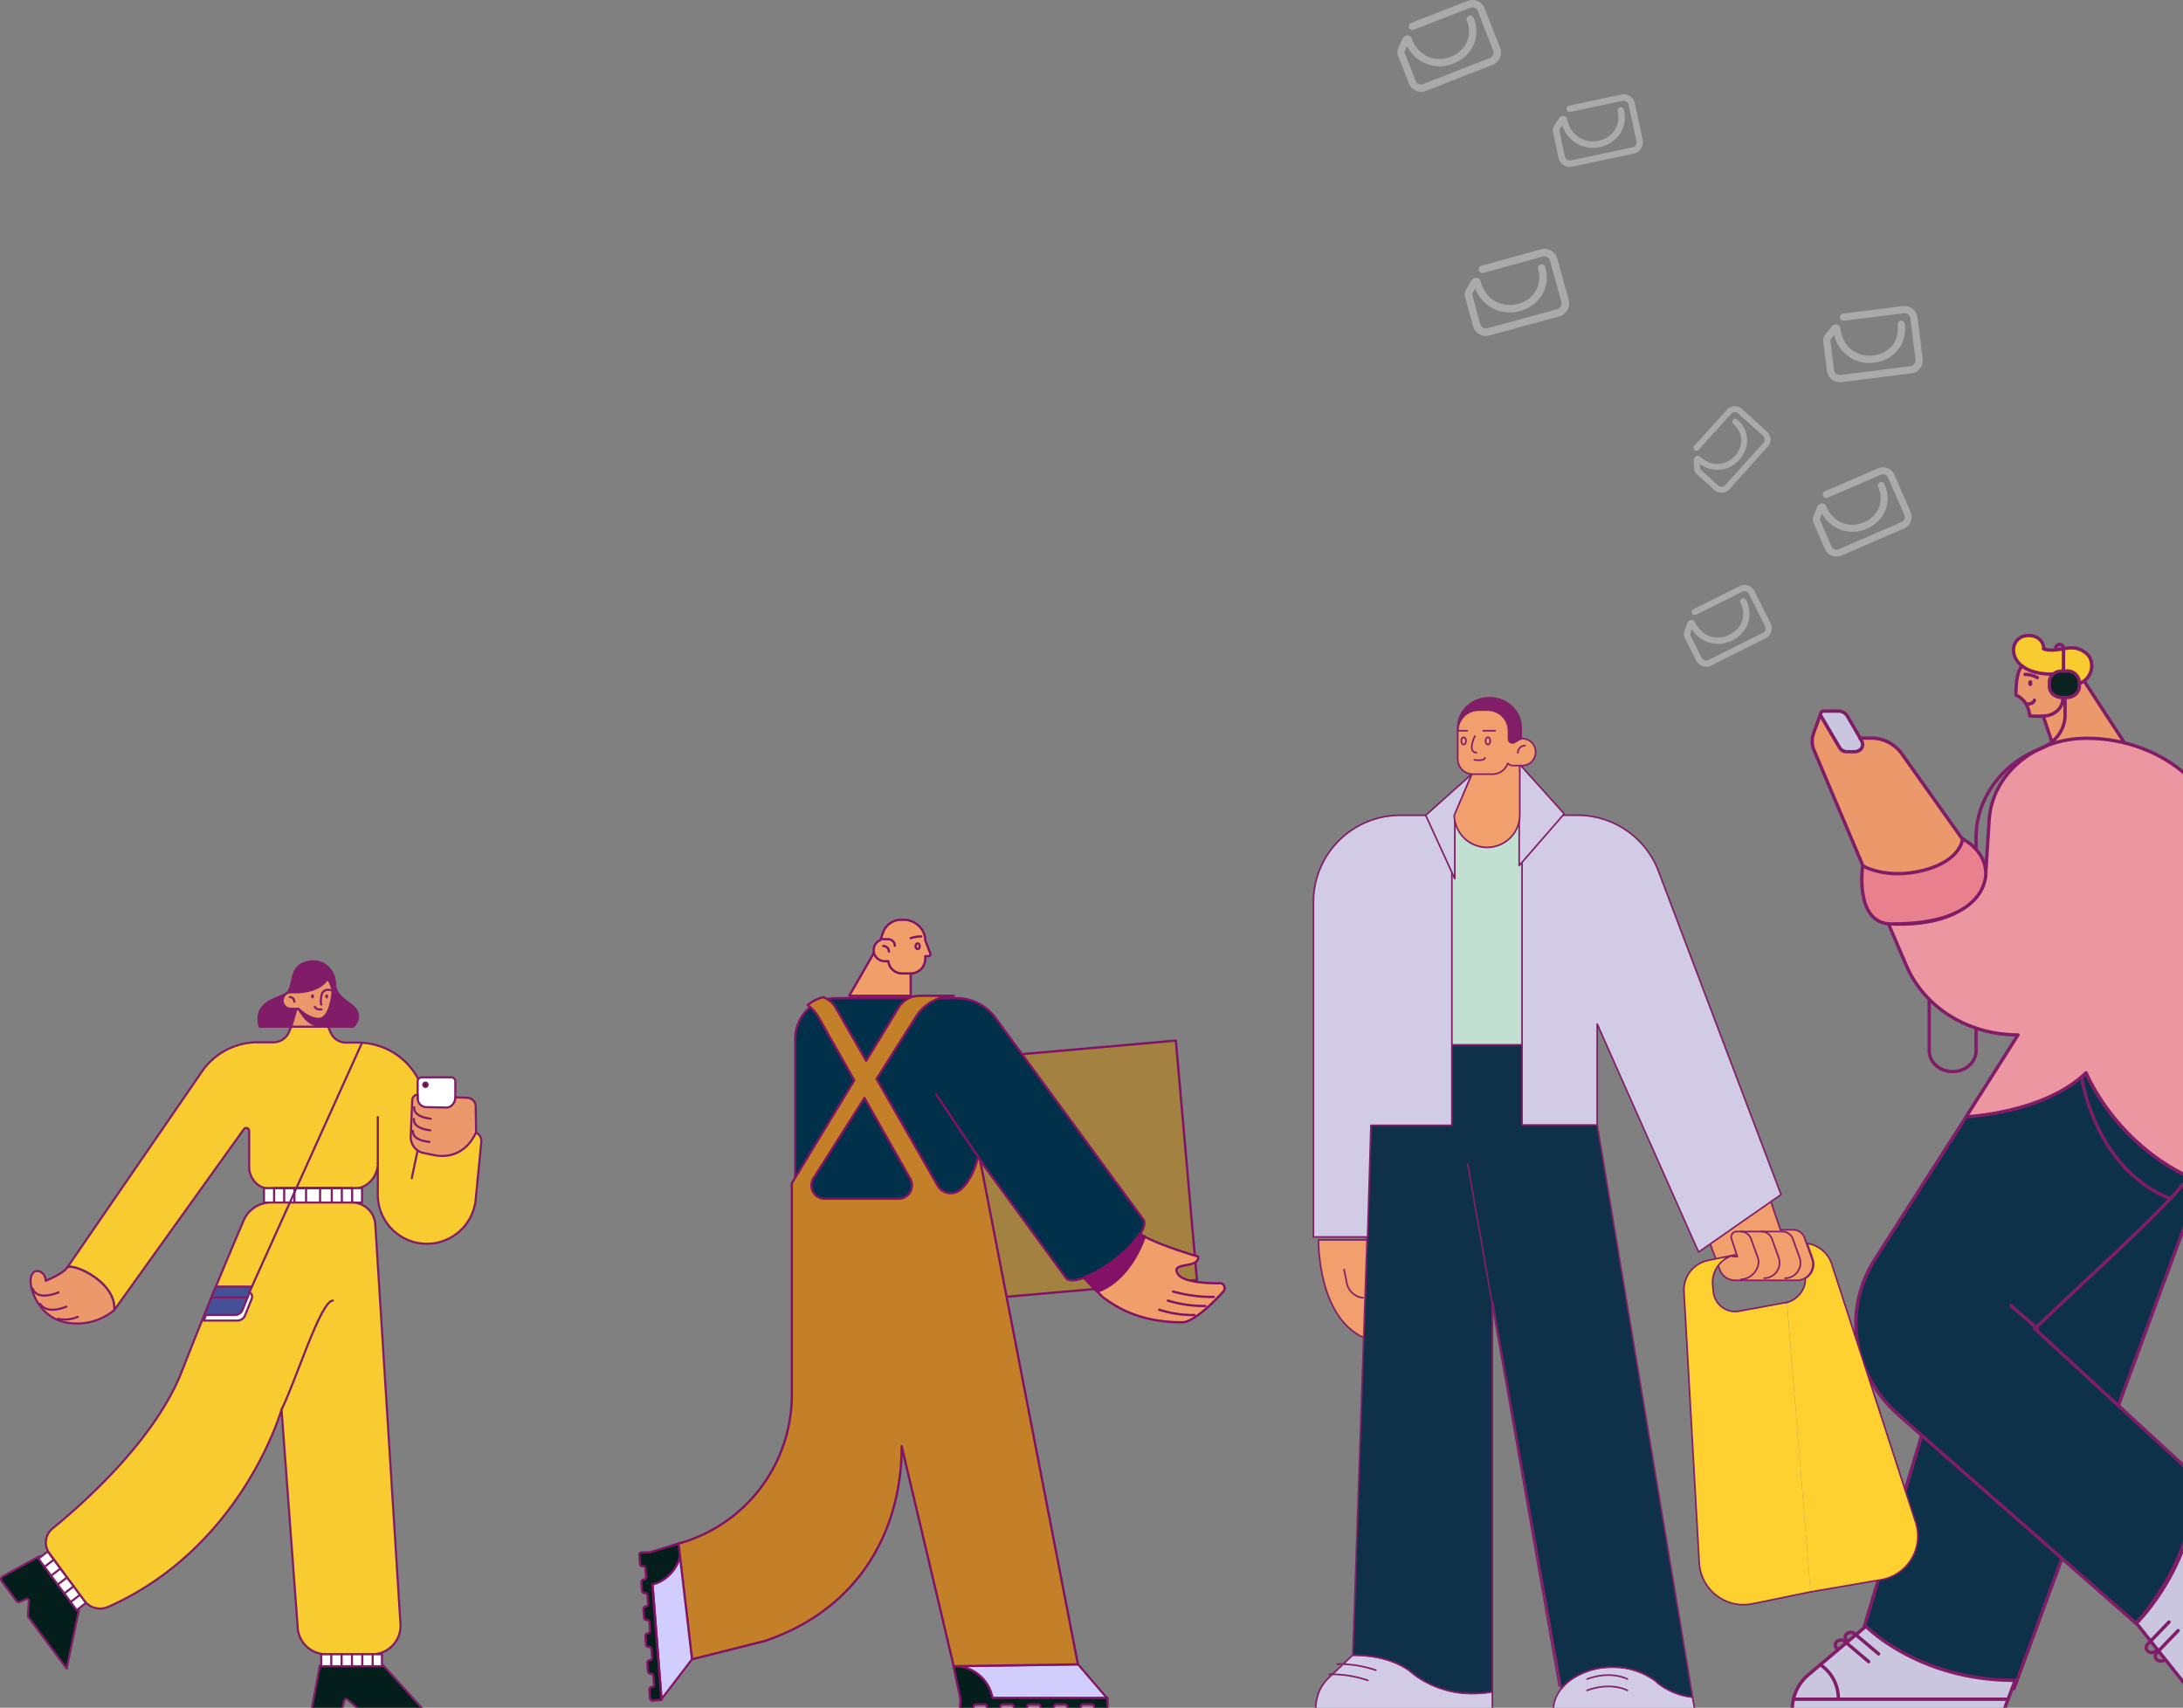 <svg xmlns="http://www.w3.org/2000/svg" xmlns:xlink="http://www.w3.org/1999/xlink" viewBox="0 0 914 715"><rect x="0" y="0" width="914" height="715" fill="#808080" stroke="none"/><defs><style>.cls-1,.cls-16,.cls-27,.cls-36,.cls-5{fill:none;}.cls-2{clip-path:url(#clip-path);}.cls-20,.cls-3{fill:#eb996b;}.cls-10,.cls-11,.cls-14,.cls-15,.cls-16,.cls-17,.cls-18,.cls-19,.cls-20,.cls-21,.cls-3,.cls-4,.cls-5,.cls-6,.cls-7,.cls-8{stroke:#811c68;}.cls-10,.cls-11,.cls-14,.cls-15,.cls-16,.cls-17,.cls-18,.cls-19,.cls-20,.cls-21,.cls-22,.cls-23,.cls-24,.cls-25,.cls-26,.cls-27,.cls-28,.cls-29,.cls-3,.cls-30,.cls-31,.cls-32,.cls-33,.cls-34,.cls-35,.cls-36,.cls-37,.cls-4,.cls-5,.cls-6,.cls-7,.cls-8{stroke-linecap:round;stroke-linejoin:round;}.cls-10,.cls-11,.cls-3,.cls-4,.cls-5,.cls-6,.cls-7,.cls-8{stroke-width:1.4px;}.cls-4{fill:#0e314a;}.cls-6{fill:#cac6e0;}.cls-7{fill:#eb96a1;}.cls-15,.cls-8{fill:#f8cc31;}.cls-21,.cls-9{fill:#811c68;}.cls-10{fill:#0b2320;}.cls-11{fill:#e8808d;}.cls-12,.cls-17,.cls-18{fill:#fff;}.cls-12{opacity:0.33;}.cls-13{clip-path:url(#clip-path-2);}.cls-14,.cls-24{fill:#041e1b;}.cls-14,.cls-15,.cls-16,.cls-17,.cls-19,.cls-20,.cls-21{stroke-width:0.89px;}.cls-18{stroke-width:0.89px;}.cls-19{fill:#455196;}.cls-22{fill:#a38141;}.cls-22,.cls-23,.cls-24,.cls-25,.cls-26,.cls-27,.cls-28,.cls-29{stroke:#831266;}.cls-22,.cls-24,.cls-25,.cls-26,.cls-27,.cls-28,.cls-29{stroke-width:0.95px;}.cls-23{fill:#d1cefd;stroke-width:0.87px;}.cls-25{fill:#01304b;}.cls-26{fill:#c38028;}.cls-28{fill:#f09f6b;}.cls-29{fill:#831266;}.cls-30{fill:#f19f6c;}.cls-30,.cls-31,.cls-32,.cls-33,.cls-34,.cls-35,.cls-36,.cls-37{stroke:#821e68;}.cls-30,.cls-31,.cls-32,.cls-33,.cls-35,.cls-36,.cls-37{stroke-width:0.67px;}.cls-31{fill:#c1e0d1;}.cls-32,.cls-34{fill:#d1cbe6;}.cls-33{fill:#0e3149;}.cls-34{stroke-width:0.67px;}.cls-35{fill:#821e68;}.cls-37{fill:#ffd130;}</style><clipPath id="clip-path" transform="translate(-1.48)"><rect class="cls-1" x="725.54" y="237.68" width="190.22" height="478.04"/></clipPath><clipPath id="clip-path-2" transform="translate(-1.48)"><rect class="cls-1" x="0.09" y="397.54" width="231.81" height="318.19"/></clipPath></defs><g id="Layer_2" data-name="Layer 2"><g id="T_O_P" data-name="T O P"><g class="cls-2"><g id="Layer_2-2" data-name="Layer 2"><g id="Layer_1-2" data-name="Layer 1-2"><path class="cls-3" d="M873,283.47,891.62,312l-19-.39-10.17.62a4.87,4.87,0,0,0-1.25.25l-4.67-13.94Z" transform="translate(-1.48)"/><path id="RIGHT" class="cls-4" d="M848.15,460.68l86.27,3.05L844.71,707c-33.41.66-62.74-25.68-62.74-25.68Z" transform="translate(-1.48)"/><path class="cls-4" d="M786.54,527.15,842,440.56l92.4,23.17c-8.56,23-20.15,35-45.12,58.78l-35.9,33.77,67.41,62c.21,33-21.93,58.08-25,61.4l-99.14-87C777,575.43,772.84,548.53,786.54,527.15Z" transform="translate(-1.48)"/><path class="cls-4" d="M874.91,449.23S886.4,477.86,918,492.8c-2.39,3-5,6-7.91,9.08-30.64-12.4-36.62-47.94-37.07-50.95A20.81,20.81,0,0,0,874.91,449.23Z" transform="translate(-1.48)"/><line class="cls-5" x1="841.94" y1="546.61" x2="853.03" y2="556.26"/><path class="cls-6" d="M758.75,701.11l24-20.22s22.16,22.82,62.46,22.62l-4.57,12.21H751.91v-.59A19,19,0,0,1,758.75,701.11Z" transform="translate(-1.48)"/><line class="cls-5" x1="750.98" y1="711.43" x2="840.82" y2="711.43"/><path class="cls-5" d="M763.66,697a17,17,0,0,1,7.51,13.91" transform="translate(-1.48)"/><path class="cls-5" d="M774.64,686.85a1.9,1.9,0,0,1,0-2.7l.12-.12h0a2.55,2.55,0,0,1,3.25,0l10,8.42" transform="translate(-1.48)"/><path class="cls-5" d="M770.47,690.07a1.89,1.89,0,0,1,0-2.69l.13-.13h0a2.54,2.54,0,0,1,3.26,0l10,8.46" transform="translate(-1.48)"/><path class="cls-6" d="M922.68,713.14,896,679.63s25.43-24.9,24.81-60.75l13.78,11.21-.13,85.63h-5A10.16,10.16,0,0,1,922.68,713.14Z" transform="translate(-1.48)"/><path class="cls-5" d="M916,704.78a19.34,19.34,0,0,1,13.23-10" transform="translate(-1.48)"/><line class="cls-5" x1="927.85" y1="715.69" x2="927.85" y2="625.84"/><path class="cls-5" d="M904,691.34a2.51,2.51,0,0,1-3.17,0h0a1.9,1.9,0,0,1-.39-2.67,1.24,1.24,0,0,1,.19-.21l9-9.34" transform="translate(-1.48)"/><path class="cls-5" d="M907.82,694.89a2.53,2.53,0,0,1-3.17.05h0a1.9,1.9,0,0,1-.39-2.67,1.3,1.3,0,0,1,.19-.22l9-9.34" transform="translate(-1.48)"/><path id="LINE" class="cls-5" d="M809.22,401.12v38.81c0,4.81,4.38,8.73,9.8,8.73h0c5.44,0,9.8-3.89,9.81-8.73V371.26" transform="translate(-1.48)"/><path class="cls-7" d="M832.9,365.49l.37-5.89,1.06-16.34c1.24-19.17,19.07-34.15,40.65-34.15h.13c32.74,0,59.3,23.6,59.3,52.75V463.73l.12,35c-44.16-11.13-59.62-49.56-59.62-49.56-17.76,17.06-50.2,18.4-50.2,18.4L846.4,433.3c-20.85,0-39-11.37-46.59-28.66l-7.65-17.83C832.12,388.66,832.9,365.49,832.9,365.49Z" transform="translate(-1.48)"/><path id="HAIR" class="cls-8" d="M871.59,286.36c6.49-2.1,7.22-10,3.2-13s-6.9-2.15-10.74-1.5c-5,.86-7-.23-7-.23.49-.57-.61-6.09-7.1-5.51-5.86.52-8,8.39-1.27,13.22,5.82,4.21,15.52,2.75,15.52,2.75S867.63,287.61,871.59,286.36Z" transform="translate(-1.48)"/><path id="HEAD-2" class="cls-3" d="M865.66,282h.22a4.65,4.65,0,0,1,4.81,4.48,4.72,4.72,0,0,1-5,4.29h-.53v1.66c.06,3.82-3.23,7-7.51,7.32a47.75,47.75,0,0,1-6.33,0s-.3-6.44-5.75-8.66c0,0-.41-9.29,2.57-12.27,0,0,4.31,4.3,15.63,3.24Z" transform="translate(-1.48)"/><path class="cls-5" d="M849.37,282.38a10.32,10.32,0,0,1,5.16,1.35" transform="translate(-1.48)"/><ellipse class="cls-9" cx="850.07" cy="286.02" rx="0.88" ry="1.25"/><path class="cls-5" d="M850.35,294.78c2.83-.12,2.88-1.62,2.88-1.62" transform="translate(-1.48)"/><path class="cls-5" d="M865.07,284.33h0a2.06,2.06,0,0,1,2.17,1.94" transform="translate(-1.48)"/><path class="cls-10" d="M872.07,285.62v1.74c0,2.59-2.34,4.67-5.27,4.67h-2c-2.91,0-5.27-2.1-5.27-4.67v-1.74c0-2.59,2.33-4.67,5.27-4.67h2A5,5,0,0,1,872.07,285.62Z" transform="translate(-1.48)"/><path class="cls-5" d="M862.22,271.23h0a1.54,1.54,0,0,1,1.62-1.43h0a1.55,1.55,0,0,1,1.61,1.43v9.48" transform="translate(-1.48)"/><path class="cls-5" d="M828.84,363.77V350.5c0-15.85,10.55-30.7,26.88-37h0c6.3-2.44,10.38-8,10.38-14.1v-7.18" transform="translate(-1.48)"/><path class="cls-6" d="M763.66,299.11a1.48,1.48,0,0,1,1.55-1.39h5.92a4.35,4.35,0,0,1,3.78,2.06l6.18,10.58a2.79,2.79,0,0,1,.36,1.36,3.2,3.2,0,0,1-3.38,3h-3.34a3.44,3.44,0,0,1-3-1.6l-7.89-13.38A1.26,1.26,0,0,1,763.66,299.11Z" transform="translate(-1.48)"/><path class="cls-3" d="M761.08,314.31a10,10,0,0,1-.22-7.44l2.65-7.29a.12.12,0,0,1,.17,0,.1.1,0,0,1,.05,0l8,13.57a3.44,3.44,0,0,0,3,1.6H778a3.59,3.59,0,0,0,1.6-.38,2.84,2.84,0,0,0,1.55-3.71,2.53,2.53,0,0,0-.18-.37l-.78-1.25h4.51a15.75,15.75,0,0,1,12.9,6.36l34.76,48.92s-1,23.42-41,21.53Z" transform="translate(-1.48)"/><path class="cls-11" d="M806.88,364.38c15.75-4.05,16.34-13.18,16.34-13.18s9.68,4.76,9.68,14.51c0,0,1.25,21.39-39.55,21.14-15.56-.11-12-24.37-12-24.37S791.14,368.43,806.88,364.38Z" transform="translate(-1.48)"/></g></g></g><path class="cls-12" d="M741.64,187l-16.1,17.85a4.45,4.45,0,0,1-6.26.32l-7.48-6.75a3.21,3.21,0,0,1-1-2.19l-.15-3.35a2.18,2.18,0,0,1,.53-1.51,1.53,1.53,0,0,1,2.21-.11c5.37,4.84,11.3,3.18,14.54-.41,3.05-3.38,4.13-9-.71-13.36a1.24,1.24,0,0,1-.09-1.74,1.22,1.22,0,0,1,1.74-.09c5.82,5.25,4.85,12.44.89,16.84a12.22,12.22,0,0,1-16.58,1.74l.08,1.88a.68.68,0,0,0,.23.47l7.47,6.75a2,2,0,0,0,2.78-.15l16.1-17.84a2,2,0,0,0-.14-2.78l-10.56-9.54a2,2,0,0,0-2.78.14l-13.67,15.15a1.23,1.23,0,0,1-1.83-1.65l13.67-15.15a4.44,4.44,0,0,1,6.26-.32l10.56,9.54A4.43,4.43,0,0,1,741.64,187Z" transform="translate(-1.48)"/><path class="cls-12" d="M654.33,132.46l-29.23,8a5.6,5.6,0,0,1-6.87-3.91l-3.36-12.24a4.05,4.05,0,0,1,.39-3l2.12-3.67A2.79,2.79,0,0,1,619,116.4a1.93,1.93,0,0,1,2.42,1.39c2.41,8.78,9.84,11,15.72,9.43,5.53-1.52,10.5-6.76,8.32-14.67a1.56,1.56,0,0,1,3-.83c2.62,9.54-3.3,16.52-10.5,18.5a15.41,15.41,0,0,1-18.8-9.41l-1.18,2a.86.86,0,0,0-.08.65l3.36,12.25a2.49,2.49,0,0,0,3,1.73l29.22-8a2.49,2.49,0,0,0,1.74-3l-4.75-17.3a2.49,2.49,0,0,0-3-1.74l-24.8,6.81a1.56,1.56,0,1,1-.82-3l24.8-6.81a5.6,5.6,0,0,1,6.87,3.91l4.75,17.31A5.59,5.59,0,0,1,654.33,132.46Z" transform="translate(-1.48)"/><path class="cls-12" d="M685.5,64.32l-25.76,5.47A4.85,4.85,0,0,1,654,66.05L651.7,55.26a3.49,3.49,0,0,1,.49-2.61l2-3.07a2.45,2.45,0,0,1,1.44-1,1.68,1.68,0,0,1,2,1.33c1.65,7.74,8,10.08,13.16,9,4.87-1,9.44-5.33,8-12.31a1.35,1.35,0,1,1,2.64-.56c1.78,8.4-3.7,14.16-10,15.51a13.39,13.39,0,0,1-15.83-9.12l-1.13,1.72a.78.78,0,0,0-.1.56l2.29,10.79a2.15,2.15,0,0,0,2.55,1.66l25.76-5.47a2.16,2.16,0,0,0,1.66-2.56l-3.24-15.25a2.16,2.16,0,0,0-2.56-1.66L659,46.85a1.35,1.35,0,0,1-1.6-1,1.36,1.36,0,0,1,1-1.61l21.85-4.64A4.87,4.87,0,0,1,686,43.31l3.24,15.25A4.86,4.86,0,0,1,685.5,64.32Z" transform="translate(-1.48)"/><path class="cls-12" d="M740.72,267.27l-22.79,11.39a4.7,4.7,0,0,1-6.3-2.11L706.86,267a3.37,3.37,0,0,1-.18-2.57l1.15-3.36a2.36,2.36,0,0,1,1.11-1.29,1.63,1.63,0,0,1,2.23.75c3.42,6.85,9.91,7.51,14.5,5.22,4.31-2.16,7.55-7.29,4.46-13.46a1.31,1.31,0,0,1,2.34-1.17c3.71,7.43,0,14.16-5.64,17a12.94,12.94,0,0,1-17-4.69l-.64,1.88a.77.77,0,0,0,0,.56l4.77,9.55a2.1,2.1,0,0,0,2.8.93l22.79-11.38a2.1,2.1,0,0,0,.94-2.8l-6.74-13.5a2.08,2.08,0,0,0-2.8-.93l-19.34,9.66a1.31,1.31,0,0,1-1.17-2.34l19.34-9.66a4.71,4.71,0,0,1,6.3,2.11L742.82,261A4.7,4.7,0,0,1,740.72,267.27Z" transform="translate(-1.48)"/><path class="cls-12" d="M798.7,221.26l-26.22,11.35a5.26,5.26,0,0,1-6.93-2.74l-4.75-11a3.74,3.74,0,0,1,0-2.88l1.49-3.7a2.68,2.68,0,0,1,1.32-1.37,1.83,1.83,0,0,1,2.45,1c3.41,7.89,10.64,9,15.92,6.74,5-2.15,8.9-7.7,5.83-14.8a1.46,1.46,0,1,1,2.68-1.17c3.71,8.56-.89,15.86-7.35,18.65a14.52,14.52,0,0,1-18.79-6.3l-.83,2.07a.79.79,0,0,0,0,.62l4.75,11a2.34,2.34,0,0,0,3.07,1.22l26.23-11.35a2.34,2.34,0,0,0,1.21-3.08L792,200a2.35,2.35,0,0,0-3.08-1.22l-22.25,9.63a1.46,1.46,0,0,1-1.16-2.69l22.25-9.63a5.27,5.27,0,0,1,6.92,2.74l6.72,15.53A5.27,5.27,0,0,1,798.7,221.26Z" transform="translate(-1.48)"/><path class="cls-12" d="M801.81,156.3,772.49,160a5.46,5.46,0,0,1-6.08-4.72L764.86,143a3.86,3.86,0,0,1,.8-2.87l2.55-3.25a2.72,2.72,0,0,1,1.7-1,1.88,1.88,0,0,1,2.15,1.67c1.11,8.81,8,12,13.86,11.28,5.55-.7,11.07-5.07,10.06-13a1.52,1.52,0,0,1,3-.38c1.2,9.56-5.47,15.48-12.69,16.39a15,15,0,0,1-16.84-11.68L768,142a.81.81,0,0,0-.17.62l1.55,12.28a2.41,2.41,0,0,0,2.7,2.09l29.31-3.69a2.43,2.43,0,0,0,2.1-2.7l-2.19-17.36a2.43,2.43,0,0,0-2.7-2.1l-24.87,3.14a1.52,1.52,0,1,1-.38-3l24.87-3.13a5.44,5.44,0,0,1,6.08,4.72l2.19,17.36A5.44,5.44,0,0,1,801.81,156.3Z" transform="translate(-1.48)"/><path class="cls-12" d="M626.4,27.17,598.51,38.06a5.53,5.53,0,0,1-7.15-3.13L586.8,23.24a3.93,3.93,0,0,1,.07-3l1.7-3.82A2.73,2.73,0,0,1,590,15a1.9,1.9,0,0,1,2.52,1.11c3.27,8.38,10.8,9.84,16.41,7.65,5.28-2.06,9.62-7.72,6.67-15.27a1.54,1.54,0,0,1,2.86-1.12c3.55,9.1-1.54,16.57-8.41,19.25a15.22,15.22,0,0,1-19.44-7.31l-1,2.13a.89.89,0,0,0,0,.66l4.56,11.68a2.45,2.45,0,0,0,3.17,1.39l27.89-10.88a2.46,2.46,0,0,0,1.39-3.18L620.23,4.63a2.45,2.45,0,0,0-3.18-1.39l-23.66,9.23a1.53,1.53,0,1,1-1.11-2.86L615.94.38a5.53,5.53,0,0,1,7.15,3.13L629.53,20A5.51,5.51,0,0,1,626.4,27.17Z" transform="translate(-1.48)"/><g class="cls-13"><g id="Layer_2-3" data-name="Layer 2"><g id="Layer_1-2-2" data-name="Layer 1-2"><path id="RIGHT-2" data-name="RIGHT" class="cls-14" d="M178.67,715.72h-26.1a2.25,2.25,0,0,1-1.48-.56L147,711.58a.86.86,0,0,0-1.22.08.91.91,0,0,0-.19.38l-.67,2.84a1.09,1.09,0,0,1-1.06.85H133.3a1.12,1.12,0,0,1-1.11-1.12v-.21l3.21-17.06H162Z" transform="translate(-1.48)"/><path id="LEFT" class="cls-14" d="M29.4,698.62,13.52,677.25a1.64,1.64,0,0,1-.31-1.07l.35-5.85a.81.81,0,0,0-.76-.88h0a.84.84,0,0,0-.39.06l-2.53,1.13a1.31,1.31,0,0,1-1.59-.43L2.19,662a1.36,1.36,0,0,1,.27-1.89h0l.17-.11L18,651.54,34.54,674Z" transform="translate(-1.48)"/><path class="cls-15" d="M203,478.05l-2.33,23.88a20.54,20.54,0,0,1-41-2.28V487.1c0,5.45-4.35,10.49-9.72,10.49H114c-4.52,0-8.19-4.33-8.2-8.93V473.5a1.23,1.23,0,0,0-1.22-1.25,1.21,1.21,0,0,0-1,.52L49.29,548.55c1-12-18-20.19-19.76-17.71L86,448.69a28.23,28.23,0,0,1,23.24-12.3H116a7.05,7.05,0,0,0,6.47-4.3l.94-2.23h15.45l1,2.31a7.06,7.06,0,0,0,6.47,4.35h5.22a28.58,28.58,0,0,1,28.34,28.81h0v9l19.33-.42a3.71,3.71,0,0,1,3.77,3.67h0A2.57,2.57,0,0,1,203,478.05Z" transform="translate(-1.48)"/><line class="cls-16" x1="158.19" y1="487.1" x2="158.19" y2="467.67"/><line class="cls-16" x1="175.3" y1="479.59" x2="172.41" y2="493.29"/><rect class="cls-17" x="110.53" y="497.45" width="41.06" height="6.05"/><rect class="cls-16" x="114.76" y="497.45" width="32.68" height="6.05"/><rect class="cls-16" x="118.99" y="497.45" width="24.13" height="6.05"/><rect class="cls-16" x="123.27" y="497.45" width="15.64" height="6.05"/><rect class="cls-16" x="128.15" y="497.45" width="5.87" height="6.05"/><path class="cls-15" d="M114.77,503.48h34.16a9.76,9.76,0,0,1,9.68,9.23l10.54,167.14a11.93,11.93,0,0,1-11,12.74H137.91a11.87,11.87,0,0,1-11.78-11.1l-6.77-91.36s-16.27,57.56-72.46,82.6A8.51,8.51,0,0,1,36.55,670L22.13,650.29A7.57,7.57,0,0,1,23.42,640c12.62-10.27,43-37.05,54.26-66,10.38-26.64,20.69-51,25.76-62.89A12.37,12.37,0,0,1,114.77,503.48Z" transform="translate(-1.48)"/><rect class="cls-17" x="134.51" y="692.61" width="25.42" height="5"/><line class="cls-16" x1="156.02" y1="692.61" x2="156.02" y2="697.61"/><line class="cls-16" x1="151.69" y1="692.61" x2="151.69" y2="697.61"/><line class="cls-16" x1="147.36" y1="692.61" x2="147.36" y2="697.61"/><line class="cls-16" x1="143.03" y1="692.61" x2="143.03" y2="697.61"/><line class="cls-16" x1="138.7" y1="692.61" x2="138.7" y2="697.61"/><polygon class="cls-18" points="16.09 652.57 19.97 649.6 35.98 671.15 32.1 674.13 16.09 652.57"/><line class="cls-16" x1="18.64" y1="656" x2="22.52" y2="653.02"/><line class="cls-16" x1="21.43" y1="659.7" x2="25.32" y2="656.71"/><line class="cls-16" x1="24.22" y1="663.38" x2="28.11" y2="660.41"/><line class="cls-16" x1="27.02" y1="667.08" x2="30.9" y2="664.1"/><line class="cls-16" x1="29.53" y1="670.77" x2="33.41" y2="667.79"/><path class="cls-16" d="M119.36,590.13c5.93-11.68,16.33-45.6,21.5-45.6" transform="translate(-1.48)"/><line class="cls-16" x1="151.59" y1="436.56" x2="105.46" y2="538.69"/><path class="cls-17" d="M100.92,552.91H86.8L91.55,541h13.63a1.91,1.91,0,0,1,1.88,1.92,2.08,2.08,0,0,1-.14.7l-2.84,7.09A3.45,3.45,0,0,1,100.92,552.91Z" transform="translate(-1.48)"/><path class="cls-19" d="M99.9,550.56H87.05l4.75-11.87h15.14l-3.88,9.71A3.44,3.44,0,0,1,99.9,550.56Z" transform="translate(-1.48)"/><line class="cls-16" x1="88.5" y1="543.2" x2="103.63" y2="543.2"/><path class="cls-20" d="M49.3,548.55a24.46,24.46,0,0,1-19.77,5.22c-12.12-2-16.37-15.26-15-19.4s6.1-1.9,6.1,1.88c0,0,7.16-2.92,8.85-5.4S50.32,536.56,49.3,548.55Z" transform="translate(-1.48)"/><path class="cls-16" d="M15.24,539.64s1.09,5.14,10.73,1.5" transform="translate(-1.48)"/><path class="cls-16" d="M18.29,545.89s2.15,4.68,11,1.19" transform="translate(-1.48)"/><path class="cls-16" d="M25.81,552.16a13.44,13.44,0,0,0,8.23-.82" transform="translate(-1.48)"/><path class="cls-17" d="M178.08,451.05h12.3a1.75,1.75,0,0,1,1.74,1.76v23.81a1.75,1.75,0,0,1-1.74,1.77h-12.3a1.75,1.75,0,0,1-1.74-1.77V452.81A1.75,1.75,0,0,1,178.08,451.05Z" transform="translate(-1.48)"/><path class="cls-20" d="M200.83,474.05c-4.16,9.09-11.68,10.81-17.61,9.58l-4.92-1a6.8,6.8,0,0,1-4.84-6.83l.61-15.15a2.42,2.42,0,0,1,2.27-2.34v1.5a3.69,3.69,0,0,0,3.6,3.72l8.47.18h.08c2,0,3.65-2.21,3.65-4.27l5,.19a3.72,3.72,0,0,1,3.49,3Z" transform="translate(-1.48)"/><path class="cls-16" d="M174.89,463.62c-.13,3.14,3.44,4.37,6.92,4.78" transform="translate(-1.48)"/><path class="cls-16" d="M174.75,468.47c-.13,3.14,3.44,4.37,6.92,4.78" transform="translate(-1.48)"/><path class="cls-16" d="M174.38,473.5c-.13,3.14,3.44,4.2,6.92,4.61" transform="translate(-1.48)"/><ellipse class="cls-14" cx="178.13" cy="454.17" rx="0.91" ry="0.93"/><path id="HAIR-2" class="cls-21" d="M110.21,429.86h39.14s3.15-2.67,1.58-6.34-9.11-5.43-9.2-11.72-5.88-11.18-12.84-8.62c-6.52,2.4-4,10.28-7.54,12.73S107.37,419.24,110.21,429.86Z" transform="translate(-1.48)"/><polygon class="cls-20" points="137.4 429.86 121.95 429.86 124.36 421.7 135.72 421.7 137.4 429.86"/><path class="cls-21" d="M138.88,429.86h-1.71a10.54,10.54,0,0,1-8.53-4.34l-2.78-3.82h11.36Z" transform="translate(-1.48)"/><path id="HEAD-4" class="cls-20" d="M140.55,416.79c-.6,4.12-2.06,9.78-5.58,9.78-3.71,0-7.1-2.86-8.48-4.2h-3.23a3.45,3.45,0,0,1,0-6.9h2.6s9.73-.09,12.65-5.69A8.7,8.7,0,0,1,140.55,416.79Z" transform="translate(-1.48)"/><path class="cls-16" d="M124.73,419.38a1.91,1.91,0,0,0-1.89-1.92h0" transform="translate(-1.48)"/><path class="cls-16" d="M139.87,414.58a2.92,2.92,0,0,0-3.21.8c-.78,1-1.13,4.5-.63,5.21" transform="translate(-1.48)"/><ellipse class="cls-9" cx="130.84" cy="417.16" rx="0.61" ry="0.84"/><ellipse class="cls-9" cx="136.79" cy="417.16" rx="0.61" ry="0.84"/><path class="cls-16" d="M136.08,422.6s-2,.42-2.81-1.06" transform="translate(-1.48)"/></g></g></g><rect id="BOX" class="cls-22" x="391.94" y="440.15" width="106.49" height="100.62" transform="translate(-42.78 40.93) rotate(-5.03)"/><g id="SHOES"><path class="cls-23" d="M465,711H414.07a12.79,12.79,0,0,1-12.44-9.93l-.8-3.48,52-.77Z" transform="translate(-1.48)"/><path class="cls-24" d="M403.54,710.93l-2.85-13.41a16.37,16.37,0,0,1,15.84,11.4l.53,2h48.13v3.72a1.05,1.05,0,0,1-1.06,1.06h-3.51a1.05,1.05,0,0,1-1.05-1.06,1.06,1.06,0,0,0-.31-.75,1,1,0,0,0-.76-.3h-3.45a1.05,1.05,0,0,0-1.06,1.06,1.08,1.08,0,0,1-1.08,1.06h-3.5a1.06,1.06,0,0,1-1.06-1.07,1,1,0,0,0-.32-.74,1.07,1.07,0,0,0-.76-.31h-3.44a1.06,1.06,0,0,0-1.06,1.07,1,1,0,0,1-.32.74,1.07,1.07,0,0,1-.76.31H438.2a1.05,1.05,0,0,1-1.05-1.06,1.11,1.11,0,0,0-.32-.75,1.08,1.08,0,0,0-.76-.31h-3.49a1.06,1.06,0,0,0-1.05,1.07,1,1,0,0,1-.32.74,1.1,1.1,0,0,1-.76.31H427a1.06,1.06,0,0,1-1.05-1.06,1.05,1.05,0,0,0-.32-.75,1.07,1.07,0,0,0-.76-.31h-3.49a1.06,1.06,0,0,0-1.06,1.06,1,1,0,0,1-.31.75,1,1,0,0,1-.76.3h-3.49a1.05,1.05,0,0,1-1.06-1.06,1,1,0,0,0-.32-.75,1.07,1.07,0,0,0-.76-.31h-3.44a1.06,1.06,0,0,0-1.06,1.06,1,1,0,0,1-.32.75,1.1,1.1,0,0,1-.76.31H404.5a1.06,1.06,0,0,1-1.06-1.07l.21-3.61Z" transform="translate(-1.48)"/><path class="cls-23" d="M278.47,711.36l-4-51.06A12.84,12.84,0,0,1,283.28,647l3.39-1.06,4.57,48.73Z" transform="translate(-1.48)"/><path class="cls-24" d="M270,650l3.61-.08v0L286.63,646a16.47,16.47,0,0,1-10,16.77l-2,.64,3.82,48.28-3.69.3h0a1.06,1.06,0,0,1-1.11-1l-.27-3.49v0a1.06,1.06,0,0,1,1-1.14,1,1,0,0,0,.71-.36,1.11,1.11,0,0,0,.25-.78l-.27-3.46h0a1.06,1.06,0,0,0-1.13-1,1.05,1.05,0,0,1-.76-.26,1.11,1.11,0,0,1-.36-.74l-.27-3.5v0a1.05,1.05,0,0,1,1-1.14,1,1,0,0,0,.71-.36,1.12,1.12,0,0,0,.25-.79l-.27-3.45a1.07,1.07,0,0,0-1.12-1,1.08,1.08,0,0,1-.77-.26,1.14,1.14,0,0,1-.36-.74l-.27-3.5v0a1.06,1.06,0,0,1,1-1.15,1,1,0,0,0,.7-.37,1.12,1.12,0,0,0,.25-.79l-.27-3.46h0a1.06,1.06,0,0,0-1.13-1,1.05,1.05,0,0,1-.76-.26,1.07,1.07,0,0,1-.36-.74l-.27-3.5h0a1.06,1.06,0,0,1,1-1.15,1.11,1.11,0,0,0,.71-.36,1,1,0,0,0,.25-.79l-.27-3.46h0a1.06,1.06,0,0,0-1.13-1,1.05,1.05,0,0,1-.76-.26,1.11,1.11,0,0,1-.36-.74l-.27-3.5v0a1.06,1.06,0,0,1,1-1.15,1,1,0,0,0,.71-.36,1.1,1.1,0,0,0,.24-.78l-.27-3.46h0a1,1,0,0,0-1.13-1,1.07,1.07,0,0,1-.76-.26,1.14,1.14,0,0,1-.36-.75l-.26-3.49A1.05,1.05,0,0,1,270,650Z" transform="translate(-1.48)"/></g><g id="OVERALL"><path class="cls-25" d="M334.44,434.93a17,17,0,0,1,16.95-17H401.7a20.11,20.11,0,0,1,16.58,8.27l61.88,84.41,0,0c2.11,2.82-3.43,10.58-12.36,17.31s-17.87,9.91-20,7.1h0L411.6,485.47C412,497,402.55,503,392.77,503H334.44V434.94Z" transform="translate(-1.48)"/><path class="cls-26" d="M411.83,485.73a.63.63,0,0,0-1.24,0c-1.17,4.72-3.93,10.16-7.39,12.69l-.5.32a6.33,6.33,0,0,1-8.65-2.37L368.5,451.71l16.84-26.56a18.79,18.79,0,0,1,15.5-8.22H386.36a10.07,10.07,0,0,0-8.41,4.55l-13.8,22.67-13-22.65a10.12,10.12,0,0,0-5.1-4,16.94,16.94,0,0,0-6.4,3.31,19.29,19.29,0,0,1,4.12,4.34l15.39,27.16L333,495.41v88.48a64.57,64.57,0,0,1-47.43,62.4l5.68,48.42,30.36-7.64C360.76,673.92,379,641.29,379,605.53l21.79,92.09,52-.77Zm-65,16.17a5.59,5.59,0,0,1-4.72-8.61l21.31-33.57,19.14,33.79a5.6,5.6,0,0,1-4.83,8.38H346.8Z" transform="translate(-1.48)"/><line class="cls-27" x1="391.92" y1="458.15" x2="411.61" y2="487.49"/></g><g id="HAND-2"><path class="cls-28" d="M467.65,527.94c5.06-3.83,9-8,11.13-11.34,6.62,4.4,24.38,9.52,24.38,9.52.37,5.39-12.16,1.85-8.4,7.44,2.08,3.08,11.31,3.83,17.71,3.72,1.5,0,2.31,2.22,1.31,3.34-4.13,4.65-12.71,13-17.24,13-17.75,0-27.24-6.13-33-10.27-.84-.62-4.39-4.46-8.23-8.45A51,51,0,0,0,467.65,527.94Z" transform="translate(-1.48)"/><path class="cls-29" d="M467.65,527.89c5.06-3.83,9-7.95,11.13-11.34a19.67,19.67,0,0,0,2,1.2h0c-1,3.11-6.72,18.26-19.7,23l-.19.08c-1.53-1.56-3.51-3.72-5.59-5.85A49.71,49.71,0,0,0,467.65,527.89Z" transform="translate(-1.48)"/><path class="cls-28" d="M501.55,550.58a44.89,44.89,0,0,1-14.7-2.23" transform="translate(-1.48)"/><path class="cls-28" d="M506.11,546.78a50.33,50.33,0,0,1-15.65-2.25" transform="translate(-1.48)"/><path class="cls-28" d="M509.69,543a60.67,60.67,0,0,1-17.05-2.26" transform="translate(-1.48)"/></g><g id="NECK-2"><polygon class="cls-28" points="355.56 416.94 366.62 397.71 381.31 407.01 381.31 416.94 355.56 416.94"/></g><g id="HEAD-3"><path class="cls-28" d="M370.09,393.6l1.13-3.18a8,8,0,0,1,7.47-5.32h1.18c4.73,0,9,3.85,9,8.63l2.12,5.42a1.13,1.13,0,0,1,.05.32.87.87,0,0,1-.87.87h-1.29v1.07h0a6.14,6.14,0,0,1-6.13,6.16h-3.61a5.78,5.78,0,0,1-5.73-5.13h-1.53a4.61,4.61,0,0,1-1.83-8.84Z" transform="translate(-1.48)"/><path class="cls-28" d="M371.31,396.07h0a2.37,2.37,0,0,1,2.35,2.38" transform="translate(-1.48)"/><path class="cls-28" d="M382.79,392.8a13.41,13.41,0,0,1,4.39-.72" transform="translate(-1.48)"/><ellipse class="cls-28" cx="384.21" cy="396.18" rx="0.86" ry="1.18"/><path class="cls-28" d="M370.86,393.23h2.54a2.75,2.75,0,0,1,2.74,2.76" transform="translate(-1.48)"/></g><path class="cls-30" d="M727.43,505.8a55.16,55.16,0,0,1,15.24-3.6l2,6,.28.82,2,5.9h5.33A5,5,0,0,1,757,518.2l3.14,8.81a6.6,6.6,0,0,1,.4,2.28,6.75,6.75,0,0,1-6.75,6.77h-25.9a6.77,6.77,0,0,1-6.38-4.51L717,519.42,715,513.73l-.56-1.52A62.59,62.59,0,0,1,727.43,505.8Z" transform="translate(-1.48)"/><rect class="cls-31" x="602.63" y="340.65" width="47.59" height="110.98"/><g id="SHOES-2" data-name="SHOES"><path class="cls-32" d="M626.33,708.29v7.43h-74a20,20,0,0,1,1.44-7.45,17.55,17.55,0,0,1,4.08-5.84l10-9.46c9.25,0,17.71,2,23.94,6.61a30.59,30.59,0,0,0,2.5,2,40.34,40.34,0,0,0,23.88,7.4A45.09,45.09,0,0,0,626.33,708.29Z" transform="translate(-1.48)"/><path class="cls-32" d="M561.31,696.72a48,48,0,0,1,16.21,2.56" transform="translate(-1.48)"/><path class="cls-32" d="M558,701a48,48,0,0,1,16.21,2.56" transform="translate(-1.48)"/><path class="cls-32" d="M711.06,715.72H651.85c.14-4.9,2.95-9.32,7.39-12.52a29.92,29.92,0,0,1,17.34-5.2,29.62,29.62,0,0,1,18,5.72c.49.45,1,.89,1.55,1.33a28.57,28.57,0,0,0,14,5.5Z" transform="translate(-1.48)"/><path class="cls-32" d="M682.86,703s-6.72-3.74-16.91,0" transform="translate(-1.48)"/><path class="cls-32" d="M682.86,707.74s-6.72-3.75-16.91,0" transform="translate(-1.48)"/></g><g id="PANTS"><path class="cls-33" d="M710.13,710.55a28.49,28.49,0,0,1-14-5.49,19.73,19.73,0,0,1-1.55-1.33,29.41,29.41,0,0,0-18-5.72,29.79,29.79,0,0,0-17.34,5.2,20.42,20.42,0,0,0-4,3.73L626.33,544.66V708.28a44.29,44.29,0,0,1-8.12.75,40.43,40.43,0,0,1-23.88-7.4c-.87-.64-1.7-1.33-2.5-2-6.22-4.58-14.69-6.64-23.94-6.64h0l8.75-255.54h93.57V471Z" transform="translate(-1.48)"/><line class="cls-33" x1="652.83" y1="706" x2="614.54" y2="487.42"/></g><g id="LAFT_ARM" data-name="LAFT ARM"><path class="cls-30" d="M573.85,519.13H553.53s-.61,32,18.92,40.93Z" transform="translate(-1.48)"/><path class="cls-30" d="M572.2,543.37h0a7.72,7.72,0,0,1-6.83-6.16l-1.14-5.7" transform="translate(-1.48)"/></g><path class="cls-34" d="M747.19,500.15,695.88,364.78a36.3,36.3,0,0,0-34-23.46H638.74V471h31.47V428.74l42.45,95.49Z" transform="translate(-1.48)"/><path class="cls-34" d="M574.07,517.9H551.41V377.65a36.3,36.3,0,0,1,36.3-36.3h21.66V471.16h-33.9Z" transform="translate(-1.48)"/><path class="cls-34" d="M637.56,340.72V321a.44.44,0,0,1,.32-.53.44.44,0,0,1,.52.26l18,20-18.86,21.69Z" transform="translate(-1.48)"/><polygon class="cls-34" points="616.28 324.06 596.92 341.34 609.12 367.93 609.12 341.34 616.28 324.06"/><g id="HEAD"><g id="NECK"><path class="cls-30" d="M619.71,319.54h18.08v21.8a13.46,13.46,0,0,1-4,9.46,13.75,13.75,0,0,1-23.43-9.46h0Z" transform="translate(-1.48)"/></g><path id="HEAD-2-2" data-name="HEAD-2" class="cls-30" d="M644.44,314.9a5.65,5.65,0,0,1-5.65,5.65h-3.65a3.49,3.49,0,0,1-2.39-.92,6.76,6.76,0,0,1-6.37,4.5h-8.17a6.39,6.39,0,0,1-6.4-6.4V306a8.72,8.72,0,0,1,8.72-8.72h3.89a8.72,8.72,0,0,1,8.72,8.72v3.23h5.65a5.65,5.65,0,0,1,5.65,5.65Z" transform="translate(-1.48)"/><path id="EAR" class="cls-30" d="M637,315.17a3,3,0,0,1,3-3" transform="translate(-1.48)"/><g id="FACE"><line class="cls-30" x1="610.87" y1="305.95" x2="614.31" y2="305.95"/><line class="cls-30" x1="621.02" y1="305.95" x2="625.99" y2="305.95"/><ellipse class="cls-30" cx="622.98" cy="310.21" rx="0.99" ry="1.51"/><ellipse class="cls-30" cx="612.82" cy="310.21" rx="0.99" ry="1.51"/><path class="cls-30" d="M619,308.19c-1,2-2.66,6.85.67,6.91" transform="translate(-1.48)"/><path class="cls-30" d="M618.77,318.13s4.05.73,4.43-.89" transform="translate(-1.48)"/></g><path id="HAIR-2-2" data-name="HAIR" class="cls-35" d="M635.49,310.88a1.69,1.69,0,0,1-2.26-.77,1,1,0,0,1-.09-.21V306a8.72,8.72,0,0,0-8.72-8.72h-3.89a8.72,8.72,0,0,0-8.72,8.72v-1.23c0-7,5.92-12.62,13.23-12.62h.12c7.31,0,13.23,5.65,13.23,12.62v4.46Z" transform="translate(-1.48)"/></g><path class="cls-36" d="M738.93,515.62a4.76,4.76,0,0,1,4.47,3.14l2.78,7.75a6.47,6.47,0,0,1-6.09,8.65h0" transform="translate(-1.48)"/><path class="cls-36" d="M730.2,515.62a4.73,4.73,0,0,1,4.46,3.14l2.79,7.75c1.51,4.21-2.58,9.13-7.06,9.13" transform="translate(-1.48)"/><path class="cls-36" d="M727,526.07l1.9.06-2.45-7.43a2,2,0,0,1-.13-.77,2.3,2.3,0,0,1,2.3-2.3h19.07a4.74,4.74,0,0,1,4.46,3.13l2.78,7.75a6.47,6.47,0,0,1-6.09,8.67" transform="translate(-1.48)"/><g id="BACKPACK"><path class="cls-37" d="M759.56,666.5l-24.38,5a18.6,18.6,0,0,1-22.25-17.16l-6.39-113.54a12.63,12.63,0,0,1,10.11-13.09l11.29-2.3A11.76,11.76,0,0,0,718.57,538l.27,2.8a9.21,9.21,0,0,0,10,8.28c.32,0,20.46-3.74,20.78-3.8" transform="translate(-1.48)"/></g><path class="cls-37" d="M759.56,666.5,789,661.44A18.58,18.58,0,0,0,804.2,640a19.66,19.66,0,0,0-.65-2.62L768.42,529.24a12.63,12.63,0,0,0-10.28-8.61l2.27,6.38a6.6,6.6,0,0,1,.4,2.28,6.77,6.77,0,0,1-3.54,6c.48,4.39-3.2,8.83-7.6,10.07" transform="translate(-1.48)"/></g></g></svg>